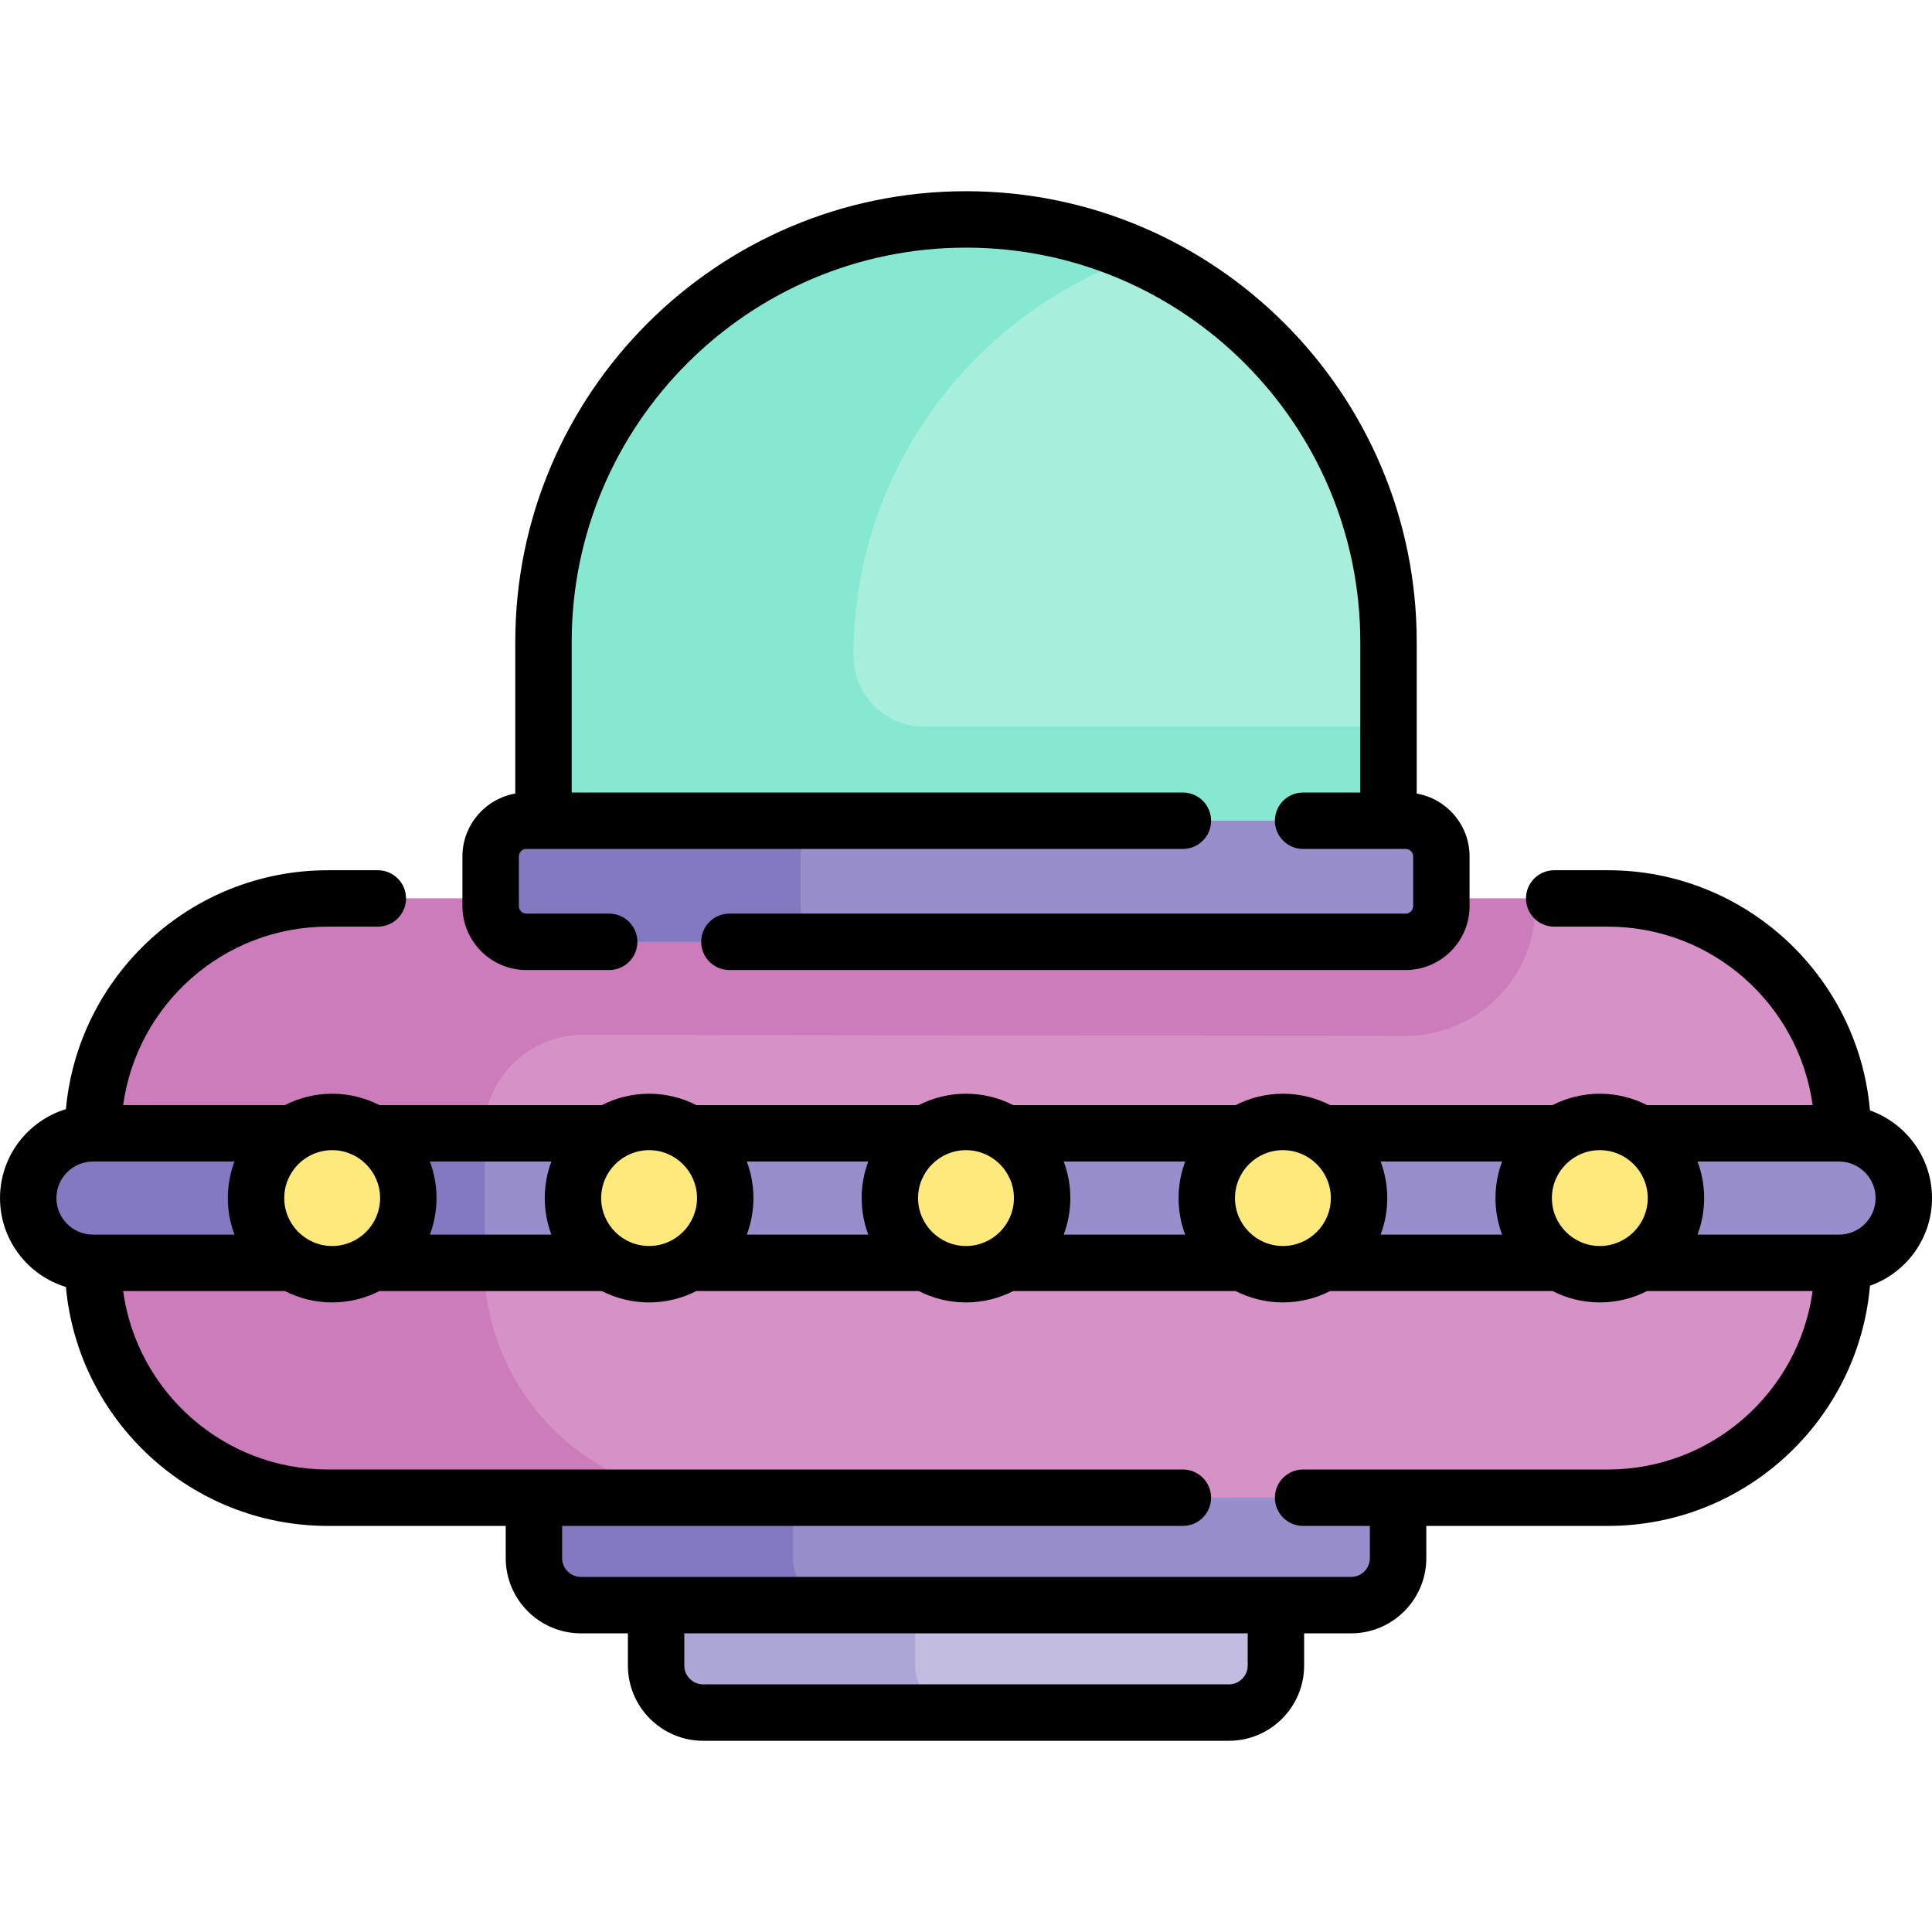 <svg id="Capa_1" enable-background="new 0 0 513.683 513.683" height="512" viewBox="0 0 513.683 513.683" width="512" xmlns="http://www.w3.org/2000/svg"><g><g><path d="m339.24 416.777h-164.798v26.058c0 6.907 5.6 12.507 12.507 12.507h139.784c6.907 0 12.507-5.6 12.507-12.507z" fill="#c2bce0"/><path d="m243.322 442.835v-26.058h-68.879v26.058c0 6.907 5.6 12.507 12.507 12.507h68.879c-6.908 0-12.507-5.6-12.507-12.507z" fill="#aca6d6"/><path d="m371.724 385.213h-229.766v29.058c0 6.907 5.6 12.507 12.507 12.507h204.752c6.907 0 12.507-5.6 12.507-12.507z" fill="#978ecb"/><path d="m210.838 414.27v-29.058h-68.879v29.058c0 6.908 5.6 12.507 12.507 12.507h68.879c-6.908.001-12.507-5.599-12.507-12.507z" fill="#8379c1"/><g id="XMLID_1051_"><g><path d="m489.971 310.582v25.18c0 34.49-27.96 62.45-62.45 62.45h-340.36c-34.49 0-62.45-27.96-62.45-62.45v-25.18z" fill="#d691c6"/></g></g><path d="m489.969 301.333c0-34.491-27.961-62.452-62.452-62.452h-340.352c-34.491 0-62.452 27.96-62.452 62.452v17.214h465.256z" fill="#d691c6"/><path d="m128.714 335.761.002-25.18h-104.005v25.18c0 34.49 27.96 62.45 62.45 62.45h103.998c-34.488-.002-62.445-27.961-62.445-62.45z" fill="#cd7cbb"/><g><path d="m87.165 238.882c-34.491 0-62.452 27.961-62.452 62.452v17.214h104.001l.001-17.214c0-.094 0-.188.001-.282.064-14.422 12.008-25.975 26.43-25.928 58.029.191 218.585.29 218.585.29 19.023 0 34.5-15.477 34.5-34.5v-2.032z" fill="#cd7cbb"/><g><path d="m488.969 301.333c9.507 0 17.214 7.707 17.214 17.214s-7.707 17.214-17.214 17.214h-464.255c-9.507 0-17.214-7.707-17.214-17.214s7.707-17.214 17.214-17.214z" fill="#978ecb"/></g><circle cx="256.841" cy="318.547" fill="#fee97d" r="20.242"/><circle cx="172.581" cy="318.547" fill="#fee97d" r="20.242"/><path d="m128.875 301.333h-101.17c-11.159 0-20.205 7.707-20.205 17.214s9.046 17.214 20.205 17.214h101.171v-34.428z" fill="#8379c1"/><g fill="#fee97d"><circle cx="88.321" cy="318.547" r="20.242"/><circle cx="341.101" cy="318.547" r="20.242"/><circle cx="425.361" cy="318.547" r="20.242"/></g><path d="m369.179 234.216h-224.676v-63.537c0-62.042 50.295-112.338 112.338-112.338 62.042 0 112.338 50.295 112.338 112.338z" fill="#a7eedc"/></g><path d="m245.746 193.216c-10.407 0-18.844-8.437-18.844-18.844 0-49.256 31.721-91.105 75.834-106.263-14.008-6.275-29.552-9.768-45.895-9.768-62.042 0-112.338 50.295-112.338 112.338v63.537h57.382 25.017 142.277v-41z" fill="#86e8d0"/><path d="m373.731 250.414h-233.78c-5.247 0-9.5-4.253-9.5-9.5v-13.198c0-5.247 4.253-9.5 9.5-9.5h233.78c5.247 0 9.5 4.253 9.5 9.5v13.198c0 5.246-4.253 9.5-9.5 9.5z" fill="#978ecb"/><path d="m212.85 240.913v-13.198c0-5.247 4.253-9.5 9.5-9.5h-82.399c-5.247 0-9.5 4.253-9.5 9.5v13.198c0 5.247 4.253 9.5 9.5 9.5h82.399c-5.246.001-9.5-4.253-9.5-9.5z" fill="#8379c1"/></g><g><path d="m513.683 318.548c0-10.747-6.897-19.909-16.495-23.304-3.098-35.729-33.152-63.862-69.671-63.862h-14.286c-4.142 0-7.5 3.357-7.5 7.5s3.358 7.5 7.5 7.5h14.286c27.756 0 50.756 20.688 54.427 47.451h-44.004c-3.779-1.931-8.052-3.028-12.579-3.028s-8.8 1.097-12.579 3.028h-59.102c-3.779-1.931-8.052-3.028-12.579-3.028s-8.8 1.097-12.579 3.028h-59.102c-3.779-1.931-8.052-3.028-12.579-3.028s-8.8 1.097-12.579 3.028h-59.102c-3.779-1.931-8.052-3.028-12.579-3.028s-8.8 1.097-12.579 3.028h-59.102c-3.779-1.931-8.052-3.028-12.579-3.028s-8.8 1.097-12.579 3.028h-43.004c3.671-26.763 26.671-47.451 54.427-47.451h13.286c4.142 0 7.5-3.357 7.5-7.5s-3.358-7.5-7.5-7.5h-13.285c-36.403 0-66.387 27.955-69.645 63.522-10.129 3.087-17.521 12.517-17.521 23.644 0 11.126 7.392 20.555 17.521 23.642 3.258 35.567 33.242 63.523 69.645 63.523h47.293v8.558c0 11.032 8.975 20.007 20.007 20.007h12.477v8.558c0 11.032 8.975 20.008 20.007 20.008h139.784c11.032 0 20.007-8.976 20.007-20.008v-8.558h12.477c11.032 0 20.007-8.975 20.007-20.007v-8.558h48.293c36.519 0 66.573-28.134 69.671-63.862 9.597-3.396 16.494-12.557 16.494-23.303zm-75.579 0c0 7.026-5.716 12.742-12.742 12.742s-12.743-5.716-12.743-12.742 5.716-12.743 12.743-12.743c7.025-.001 12.742 5.716 12.742 12.743zm-38.726 9.712h-32.293c1.134-3.025 1.759-6.297 1.759-9.713 0-3.417-.625-6.689-1.759-9.715h32.294c-1.135 3.025-1.759 6.298-1.759 9.715-.001 3.417.623 6.689 1.758 9.713zm-45.534-9.712c0 7.026-5.716 12.742-12.743 12.742-7.026 0-12.742-5.716-12.742-12.742s5.716-12.743 12.742-12.743c7.026-.001 12.743 5.716 12.743 12.743zm-38.726 9.712h-32.293c1.134-3.025 1.759-6.297 1.759-9.713 0-3.417-.625-6.689-1.759-9.715h32.294c-1.135 3.025-1.759 6.298-1.759 9.715-.001 3.417.623 6.689 1.758 9.713zm-45.534-9.712c0 7.026-5.716 12.742-12.743 12.742s-12.743-5.716-12.743-12.742 5.716-12.743 12.743-12.743 12.743 5.716 12.743 12.743zm-38.727 9.712h-32.293c1.134-3.025 1.759-6.297 1.759-9.713 0-3.417-.625-6.689-1.759-9.715h32.294c-1.135 3.025-1.759 6.298-1.759 9.715s.624 6.689 1.758 9.713zm-45.533-9.712c0 7.026-5.716 12.742-12.742 12.742s-12.743-5.716-12.743-12.742 5.716-12.743 12.743-12.743c7.025-.001 12.742 5.716 12.742 12.743zm-38.726 9.712h-32.293c1.134-3.025 1.759-6.297 1.759-9.713 0-3.417-.625-6.689-1.759-9.715h32.294c-1.135 3.025-1.759 6.298-1.759 9.715-.001 3.417.623 6.689 1.758 9.713zm-45.534-9.712c0 7.026-5.716 12.742-12.743 12.742-7.026 0-12.742-5.716-12.742-12.742s5.716-12.743 12.742-12.743c7.027-.001 12.743 5.716 12.743 12.743zm-76.351-9.715h37.625c-1.135 3.025-1.759 6.298-1.759 9.715 0 3.416.624 6.688 1.759 9.713h-37.625c-5.356 0-9.713-4.357-9.713-9.713 0-5.357 4.357-9.715 9.713-9.715zm307.027 134.002c0 2.762-2.246 5.008-5.007 5.008h-139.784c-2.761 0-5.007-2.246-5.007-5.008v-8.558h149.798zm95.777-52.122h-81.047c-4.142 0-7.5 3.357-7.5 7.5s3.358 7.5 7.5 7.5h17.754v8.558c0 2.761-2.246 5.007-5.007 5.007h-204.752c-2.761 0-5.007-2.246-5.007-5.007v-8.558h165.049c4.142 0 7.5-3.357 7.5-7.5s-3.358-7.5-7.5-7.5h-227.341c-27.756 0-50.757-20.688-54.427-47.452h43.001c3.779 1.932 8.053 3.029 12.581 3.029s8.802-1.097 12.581-3.029h59.098c3.779 1.932 8.053 3.029 12.581 3.029s8.802-1.097 12.581-3.029h59.098c3.779 1.932 8.053 3.029 12.581 3.029s8.802-1.097 12.581-3.029h59.098c3.779 1.932 8.053 3.029 12.581 3.029s8.802-1.097 12.581-3.029h59.098c3.779 1.932 8.053 3.029 12.581 3.029s8.802-1.097 12.581-3.029h44.002c-3.67 26.763-26.671 47.452-54.427 47.452zm61.452-62.453h-37.625c1.134-3.025 1.759-6.297 1.759-9.713 0-3.417-.625-6.689-1.759-9.715h37.625c5.356 0 9.714 4.358 9.714 9.715 0 5.356-4.357 9.713-9.714 9.713z"/><path d="m139.952 257.914h22.017c4.142 0 7.5-3.357 7.5-7.5s-3.358-7.5-7.5-7.5h-22.017c-1.103 0-2-.897-2-2.001v-13.197c0-1.103.897-2 2-2h174.556c4.142 0 7.5-3.357 7.5-7.5s-3.358-7.5-7.5-7.5h-162.505v-40.037c0-57.808 47.03-104.838 104.838-104.838s104.838 47.03 104.838 104.838v40.037h-15.209c-4.142 0-7.5 3.357-7.5 7.5s3.358 7.5 7.5 7.5h27.261c1.103 0 2 .897 2 2v13.197c0 1.104-.897 2.001-2 2.001h-179.8c-4.142 0-7.5 3.357-7.5 7.5s3.358 7.5 7.5 7.5h179.8c9.374 0 17-7.627 17-17.001v-13.197c0-8.367-6.081-15.324-14.052-16.727v-40.311c0-66.079-53.759-119.838-119.838-119.838s-119.838 53.759-119.838 119.838v40.311c-7.971 1.402-14.052 8.36-14.052 16.727v13.197c0 9.374 7.627 17.001 17.001 17.001z"/></g></g></svg>